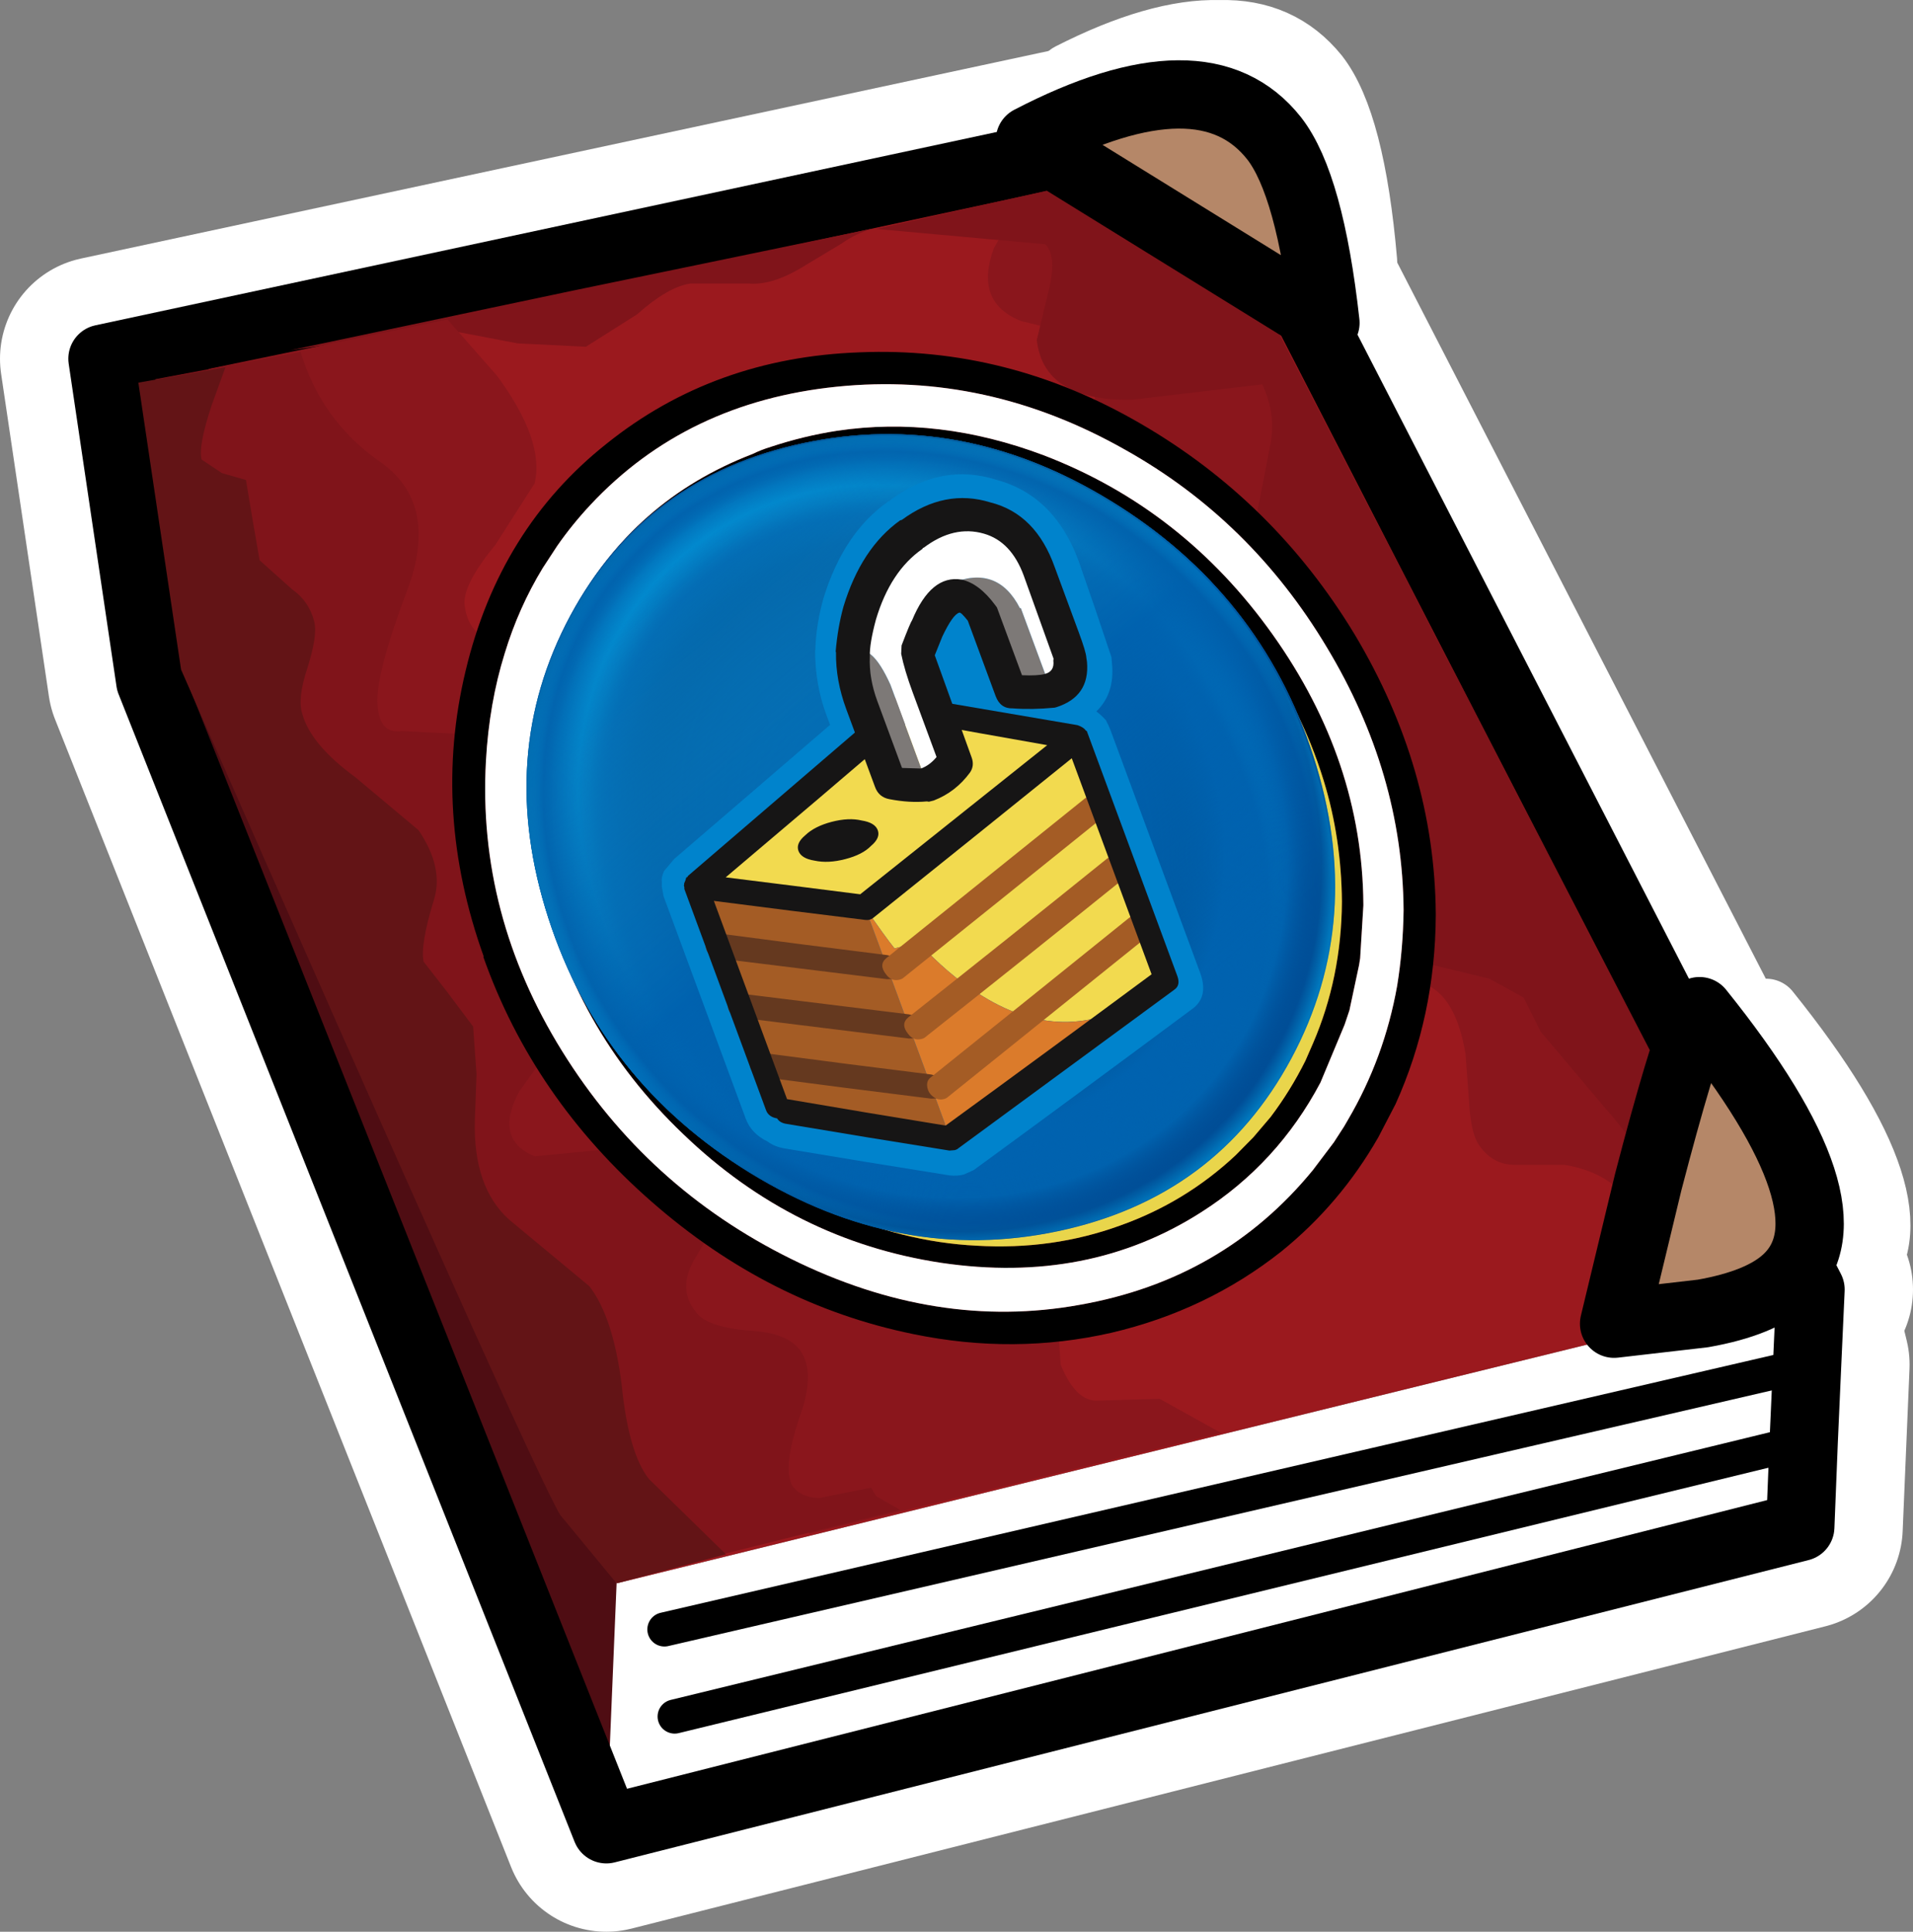 <?xml version="1.0" encoding="UTF-8" standalone="no"?>
<svg
   xmlns:dc="http://purl.org/dc/elements/1.1/"
   xmlns:cc="http://creativecommons.org/ns#"
   xmlns:rdf="http://www.w3.org/1999/02/22-rdf-syntax-ns#"
   xmlns:svg="http://www.w3.org/2000/svg"
   xmlns="http://www.w3.org/2000/svg"
   xmlns:xlink="http://www.w3.org/1999/xlink"
   xmlns:sodipodi="http://sodipodi.sourceforge.net/DTD/sodipodi-0.dtd"
   xmlns:inkscape="http://www.inkscape.org/namespaces/inkscape"
   height="56.552"
   width="56"
   version="1.1"
   id="svg189"
   sodipodi:docname="1.svg"
   inkscape:version="0.92.3 (2405546, 2018-03-11)">
  <rect width="100%" height="100%" fill="#808080" stroke="none"/>
  <sodipodi:namedview
     pagecolor="#ffffff"
     bordercolor="#666666"
     borderopacity="1"
     objecttolerance="10"
     gridtolerance="10"
     guidetolerance="10"
     inkscape:pageopacity="0"
     inkscape:pageshadow="2"
     inkscape:window-width="640"
     inkscape:window-height="480"
     id="namedview191"
     showgrid="false"
     inkscape:zoom="3.7148465"
     inkscape:cx="26.051992"
     inkscape:cy="25.450842"
     inkscape:window-x="539"
     inkscape:window-y="273"
     inkscape:window-maximized="0"
     inkscape:current-layer="svg189" />
  <g
     transform="translate(28,28.552)"
     id="g10">
    <use
       height="56.55"
       transform="translate(-28,-28.55)"
       width="56"
       xlink:href="#shape0"
       id="use2"
       x="0"
       y="0" />
    <use
       height="38"
       transform="translate(1.15,-26.8)"
       width="24.8"
       xlink:href="#shape1"
       id="use4"
       x="0"
       y="0" />
    <use
       height="91.7"
       transform="matrix(0.314,0.043,0,0.314,-14.764,-20.107)"
       width="91.7"
       xlink:href="#sprite0"
       id="use6"
       x="0"
       y="0" />
    <use
       height="678.5"
       transform="matrix(0.033,-0.007,0.011,0.034,-15.678,-13.205)"
       width="678.5"
       xlink:href="#button0"
       id="use8"
       x="0"
       y="0" />
  </g>
  <defs
     id="defs187">
    <g
       id="shape0"
       transform="translate(3,3.55)">
      <path
         d="M 49.4,34.35 49.9,36.4 49.7,41.15 14.75,50 1.4,16.4 0,6.95 32.4,0 50,34.2 Z"
         id="path12"
         inkscape:connector-curvature="0"
         style="fill:none;stroke:#ffffff;stroke-width:6;stroke-linecap:round;stroke-linejoin:round" />
      <path
         d="m 36.9,4.1 q -6.7,-4.25 -8.65,-5.35 l 0.1,-0.05 q 2.55,-1.3 4.35,-1.25 1.7,0 2.7,1.25 1.05,1.35 1.5,5.4"
         id="path14"
         inkscape:connector-curvature="0"
         style="fill:#ffffff;fill-rule:evenodd;stroke:none" />
      <path
         d="m 32.7,-2.55 q 1.75,-0.05 2.8,1.25 1.05,1.35 1.4,5.4 -6.7,-4.25 -8.65,-5.35 m 0.1,-0.05 q 2.55,-1.3 4.35,-1.25 z"
         id="path16"
         inkscape:connector-curvature="0"
         style="fill:none;stroke:#ffffff;stroke-width:2;stroke-linecap:butt;stroke-linejoin:round" />
      <path
         d="m 51.25,33.95 q -0.75,0.7 -2.45,1 l -2.6,0.3 1,-4.15 1.5,-5 q 4.7,5.85 2.55,7.85"
         id="path18"
         inkscape:connector-curvature="0"
         style="fill:#ffffff;fill-rule:evenodd;stroke:none" />
      <path
         d="m 51.25,33.95 q -0.75,0.7 -2.45,1 l -2.6,0.3 1,-4.15 1.5,-5 q 4.7,5.85 2.55,7.85 z"
         id="path20"
         inkscape:connector-curvature="0"
         style="fill:none;stroke:#ffffff;stroke-width:2;stroke-linecap:butt;stroke-linejoin:round" />
      <path
         d="m 49.4,34.35 0.5,2.05 -0.1,2.25 -0.1,2.5 L 14.75,50 15.05,42.8 49.4,34.35 M 16.45,44.15 49.9,36.4 16.45,44.15 m 0.3,2.55 33.05,-8.05 -33.05,8.05"
         id="path22"
         inkscape:connector-curvature="0"
         style="fill:#ffffff;fill-rule:evenodd;stroke:none" />
      <path
         d="M 50,34.2 49.4,34.35 15.05,42.8 0,6.95 32.4,0 50,34.2"
         id="path24"
         inkscape:connector-curvature="0"
         style="fill:#9b191e;fill-rule:evenodd;stroke:none" />
      <path
         d="M 14.75,50 1.4,16.4 0,6.95 15.05,42.8 14.75,50"
         id="path26"
         inkscape:connector-curvature="0"
         style="fill:#4f0d13;fill-rule:evenodd;stroke:none" />
      <path
         d="M 49.9,36.4 50,34.2 m -0.1,2.2 -0.1,2.25 -0.1,2.5 L 14.75,50 1.4,16.4 0,6.95 32.4,0 50,34.2"
         id="path28"
         inkscape:connector-curvature="0"
         style="fill:none;stroke:#000000;stroke-width:2;stroke-linecap:round;stroke-linejoin:round" />
      <path
         d="M 49.8,38.65 16.75,46.7 M 49.9,36.4 16.45,44.15"
         id="path30"
         inkscape:connector-curvature="0"
         style="fill:none;stroke:#000000;stroke-width:1;stroke-linecap:round;stroke-linejoin:round" />
      <path
         d="m 26.1,3.7 0.85,-1.5 4.85,-1.1 17.1,33.3 -3.75,0.95 q 0.25,-1.05 0.1,-2.2 -0.3,-2.25 -2.45,-2.6 h -1.45 q -0.7,0 -1.1,-0.65 Q 40.05,29.55 40,28.65 L 39.9,27.3 q -0.25,-1.5 -1,-1.95 L 36.55,25 33.05,24.7 q -1.7,-0.45 -2.3,-2.2 -0.45,-1.3 -0.35,-3.15 l 0.35,-3.15 0.95,-2.65 q 0.8,-2 0.55,-2.5 Q 32,10.55 30.7,10.2 29.4,9.85 29.05,9.05 V 7.9 q 0.1,-0.8 -0.2,-1.2 -0.2,-0.4 -0.9,-0.6 L 26.9,5.85 Q 25.5,5.3 26.1,3.7"
         id="path32"
         inkscape:connector-curvature="0"
         style="fill:#8a161c;fill-rule:evenodd;stroke:none" />
      <path
         d="m 44,28.9 -1.9,-2.25 -0.5,-1 -1,-0.55 -1.65,-0.4 -1.75,-0.15 q -2.4,-0.3 -3.15,-1 -0.95,-0.9 -0.4,-3 0.15,-0.65 1.5,-3.15 1.05,-1.95 0.85,-3.15 -1.45,-0.3 -1.9,-0.9 -0.55,-0.7 -0.25,-2.15 L 34.2,9.4 Q 34.35,8.55 33.95,7.7 l -3.8,0.45 Q 27.55,8.2 27.35,6.4 L 27.7,4.95 q 0.25,-1 -0.1,-1.35 L 22.65,3.15 31.8,1.1 l 17.25,33.35 -3,0.7 -0.6,-3.8 Q 45.2,30.25 44,28.9 M 22.55,3.15 Q 22.1,3.25 21.6,3.6 l -1,0.6 Q 19.65,4.8 18.95,4.75 H 17.2 q -0.65,0.1 -1.55,0.9 l -1.5,0.95 -2,-0.1 -2.1,-0.4 -3.85,0.5 -0.7,0.1 8.3,-1.75 8.7,-1.8 h 0.05"
         id="path34"
         inkscape:connector-curvature="0"
         style="fill:#80141a;fill-rule:evenodd;stroke:none" />
      <path
         d="m 11.55,7.45 q 1.4,1.9 1.1,3.15 l -1.15,1.8 q -0.95,1.15 -0.9,1.75 0.1,0.9 0.9,1.05 l 1.5,0.45 q 1.1,0.65 0,2.25 -1.4,1.8 -0.9,2.85 0.35,0.8 1.45,0.95 l 1.85,0.4 q 0.9,0.55 1,1.35 v 1.85 l 2.4,0.15 q 1,0.3 0.85,1.95 l -0.55,1.9 q -0.45,1.1 -0.3,1.95 l 1.65,0.3 L 22,32 q 0.85,0.45 0.7,1.2 -0.15,0.95 0.15,1.4 0.5,0.9 1.1,0.5 l 1.1,-1.35 q 1.55,-2.1 2.75,-0.1 0.25,0.35 0.15,1.3 l 0.1,1.45 q 0.45,1.1 1.1,1.05 l 1.8,-0.05 1.8,1 -12.05,2.95 -1.8,-2.3 -1.85,-2.3 -2,-2.15 -1.9,-1.65 q -0.75,-0.85 -1.2,-2.2 l -0.55,-2.5 -0.55,-2.5 Q 10.45,24.1 9.7,22.4 L 8.05,19.3 Q 5.95,15.55 5.4,11.1 L 5.1,9.65 4.35,8.35 3.65,7.8 3.1,7.25 l 7,-1.45 1.45,1.65"
         id="path36"
         inkscape:connector-curvature="0"
         style="fill:#8a161c;fill-rule:evenodd;stroke:none" />
      <path
         d="m 1.45,9.95 0.1,-2.4 4.25,-0.8 q 0.6,2 2.3,3.2 1.75,1.2 0.85,3.7 -0.95,2.5 -0.9,3.4 0.05,0.9 0.7,0.8 l 2,0.1 q 1.1,0.45 1.25,1 l -0.05,1.55 q 0.05,1.1 0.4,1.45 l 1.15,1.1 q 0.65,0.85 0.65,1.7 0,0.75 -0.55,1.7 l -1.4,1.95 q -0.75,1.4 0.45,1.9 l 3.6,-0.35 q 2.35,-0.35 2.05,1.7 l -0.9,1.55 q -0.65,1 0.05,1.75 0.35,0.35 1.45,0.45 1.1,0.05 1.5,0.55 0.5,0.65 0,2 -0.5,1.5 -0.2,2 0.25,0.35 0.8,0.35 l 0.75,-0.15 0.75,-0.15 0.15,0.25 0.7,0.4 -6.8,1.7 -1.1,0.1 0.35,-0.3 -0.1,-1.1 -0.65,-2.15 -1.65,-2.25 q -1.2,-1.45 -1.65,-2.3 -1.1,-2.05 -2,-5.45 L 8.15,23.2 Q 7.85,22.25 6.8,20.65 L 5.3,18.1 Q 5,17.4 4.45,15.2 3.95,13.3 3.45,12.4 L 2.3,11.05 1.45,9.95"
         id="path38"
         inkscape:connector-curvature="0"
         style="fill:#80141a;fill-rule:evenodd;stroke:none" />
      <path
         d="M 3.2,8.3 Q 2.8,9.5 2.9,9.9 l 0.6,0.4 0.7,0.2 0.2,1.2 0.2,1.15 0.95,0.85 Q 6.05,14.05 6.2,14.65 6.3,15.05 6,16 5.7,16.9 5.85,17.35 6.1,18.25 7.4,19.2 l 1.85,1.55 Q 10,21.85 9.7,22.8 9.3,24.1 9.4,24.6 l 0.7,0.9 0.75,1 0.1,1.4 -0.05,1.35 q -0.05,1.95 1,2.9 l 2.35,1.95 q 0.7,0.9 0.95,2.9 0.2,2 0.8,2.75 l 2.25,2.2 -3.2,0.85 -1.65,-2 Q 12.6,39.5 2.3,16.05 L 1.05,7.65 3.6,7.2 3.2,8.3"
         id="path40"
         inkscape:connector-curvature="0"
         style="fill:#631416;fill-rule:evenodd;stroke:none" />
    </g>
    <g
       id="shape1"
       transform="translate(-1.15,26.8)">
      <path
         d="m 9.3,-24.5 q 1.05,1.35 1.5,5.4 l -8.65,-5.35 q 5.1,-2.65 7.15,-0.05"
         id="path43"
         inkscape:connector-curvature="0"
         style="fill:#b58768;fill-rule:evenodd;stroke:none" />
      <path
         d="m 9.3,-24.5 q -2.05,-2.6 -7.15,0.05 l 8.65,5.35 q -0.45,-4.05 -1.5,-5.4 z"
         id="path45"
         inkscape:connector-curvature="0"
         style="fill:none;stroke:#000000;stroke-width:2;stroke-linecap:butt;stroke-linejoin:round" />
      <path
         d="m 20.25,6.05 q 0.95,-3.65 1.5,-5 4.7,5.85 2.55,7.85 -0.75,0.7 -2.45,1 l -2.6,0.3 1,-4.15"
         id="path47"
         inkscape:connector-curvature="0"
         style="fill:#b58768;fill-rule:evenodd;stroke:none" />
      <path
         d="m 20.25,6.05 q 0.95,-3.65 1.5,-5 4.7,5.85 2.55,7.85 -0.75,0.7 -2.45,1 l -2.6,0.3 z"
         id="path49"
         inkscape:connector-curvature="0"
         style="fill:none;stroke:#000000;stroke-width:2;stroke-linecap:butt;stroke-linejoin:round" />
    </g>
    <g
       id="sprite0"
       transform="translate(1,1)">
      <use
         height="91.7"
         transform="translate(-1,-1)"
         width="91.7"
         xlink:href="#shape2"
         id="use52"
         x="0"
         y="0" />
      <use
         height="50.15"
         transform="matrix(1.105,-0.379,0.379,1.105,11.559,24.358)"
         width="39.05"
         xlink:href="#sprite1"
         id="use54"
         x="0"
         y="0" />
    </g>
    <g
       id="shape2"
       transform="translate(1,1)">
      <path
         d="m 83.95,44.75 v 0.15 l -0.3,4.95 -0.1,0.65 -0.9,4.35 -0.45,1.4 -2.25,5.7 q -4,8.1 -11.1,13.6 Q 58.3,83.75 44.6,83.6 30.85,83.4 20.55,74.9 10.15,66.4 7.25,53 5.75,46.35 6.5,40.05 7.25,33.6 10.3,27.55 15.9,16.4 27,10.6 27.8,10.1 28.7,9.7 31.8,8.25 34.9,7.35 44.35,4.65 54.15,7 q 13,3.2 21.35,13.8 8.35,10.6 8.45,23.95 m -2,0.1 V 44.8 Q 81.9,38.9 80.25,33.75 78.1,27.05 73.6,21.6 69.25,16.3 63.25,12.9 57.2,9.4 50.45,8.4 43.45,7.3 36.6,8.95 29.85,10.6 24.05,14.7 l -2.9,2.3 -2,1.9 H 19.1 q -2.5,2.5 -4.55,5.5 -3.9,5.75 -5.4,12.4 -1.6,6.9 -0.45,13.85 1.15,6.85 4.8,12.9 3.5,5.85 8.9,10.1 5.35,4.3 11.8,6.35 6.75,2.15 13.7,1.55 7.05,-0.55 13.35,-3.7 6.1,-3 10.8,-8.05 l 1.65,-1.9 1.6,-2.1 q 1.85,-2.7 3.25,-5.7 l 0.7,-1.7 q 2.65,-6.5 2.7,-13.55 M 87.7,44.8 Q 87.6,32.05 80.55,21.3 73.45,10.4 61.75,5.45 48.85,-0.1 34.85,3.25 20.85,6.6 11.9,17.4 10.2,19.45 8.8,21.65 L 7.45,23.9 Q 5.2,27.9 3.9,32.35 2.45,37.2 2.15,42.6 1.35,57.05 9.25,68.7 17.15,80.35 30.6,85.15 44.15,90 57.5,85.75 70.9,81.55 79.25,70.2 l 1.95,-2.85 0.95,-1.6 0.35,-0.65 q 3.4,-6.25 4.6,-13.15 0.55,-3.45 0.6,-7.1 V 44.8 M 83.15,19.75 q 7.45,11.45 7.55,25 V 44.9 Q 90.65,54.3 86.95,63 l -1.6,3.3 Q 81.8,73 76.3,78.2 69.35,84.65 60.45,87.95 51.4,91.25 42,90.6 28.55,89.7 17.6,81.6 6.55,73.45 1.9,60.9 H 1.95 Q -2.9,48.05 0.25,34.5 3.4,20.8 13.4,11.5 23.4,2.1 37,-0.25 50.75,-2.7 63.15,2.8 q 12.45,5.5 20,16.95"
         id="path57"
         inkscape:connector-curvature="0"
         style="fill:#000000;fill-rule:evenodd;stroke:none" />
      <path
         d="M 81.95,44.85 Q 81.9,51.9 79.25,58.4 l -0.7,1.7 q -1.4,3 -3.25,5.7 l -1.6,2.1 -1.65,1.9 q -4.7,5.05 -10.8,8.05 Q 54.95,81 47.9,81.55 40.95,82.15 34.2,80 27.75,77.95 22.4,73.65 17,69.4 13.5,63.55 9.85,57.5 8.7,50.65 7.55,43.7 9.15,36.8 q 1.5,-6.65 5.4,-12.4 2.05,-3 4.55,-5.5 h 0.05 l 2,-1.9 2.9,-2.3 Q 29.85,10.6 36.6,8.95 43.45,7.3 50.45,8.4 q 6.75,1 12.8,4.5 6,3.4 10.35,8.7 4.5,5.45 6.65,12.15 1.65,5.15 1.7,11.05 v 0.05"
         id="path59"
         inkscape:connector-curvature="0"
         style="fill:#e9d54b;fill-rule:evenodd;stroke:none" />
      <path
         d="M 83.95,44.75 Q 83.85,31.4 75.5,20.8 67.15,10.2 54.15,7 44.35,4.65 34.9,7.35 31.8,8.25 28.7,9.7 27.8,10.1 27,10.6 15.9,16.4 10.3,27.55 7.25,33.6 6.5,40.05 5.75,46.35 7.25,53 q 2.9,13.4 13.3,21.9 10.3,8.5 24.05,8.7 13.7,0.15 24.25,-8.05 7.1,-5.5 11.1,-13.6 l 2.25,-5.7 0.45,-1.4 0.9,-4.35 0.1,-0.65 0.3,-4.95 v -0.15 m 3.75,0.05 v 0.05 q -0.05,3.65 -0.6,7.1 -1.2,6.9 -4.6,13.15 l -0.35,0.65 -0.95,1.6 -1.95,2.85 Q 70.9,81.55 57.5,85.75 44.15,90 30.6,85.15 17.15,80.35 9.25,68.7 1.35,57.05 2.15,42.6 2.45,37.2 3.9,32.35 5.2,27.9 7.45,23.9 L 8.8,21.65 q 1.4,-2.2 3.1,-4.25 8.95,-10.8 22.95,-14.15 14,-3.35 26.9,2.2 11.7,4.95 18.8,15.85 7.05,10.75 7.15,23.5"
         id="path61"
         inkscape:connector-curvature="0"
         style="fill:#ffffff;fill-rule:evenodd;stroke:none" />
    </g>
    <g
       id="sprite1"
       transform="translate(-3.85,-1.6)">
      <use
         height="50.15"
         transform="translate(3.85,1.6)"
         width="39.05"
         xlink:href="#shape3"
         id="use64"
         x="0"
         y="0" />
    </g>
    <g
       id="shape3"
       transform="translate(-3.85,-1.6)">
      <path
         d="m 4.85,26.2 21.75,-9.65 13.35,5.65 -0.1,20.65 -2.1,0.75 -1.9,0.2 q -7.1,0 -12.35,-4.7 -4.8,-4.4 -5.3,-8.2 L 17.7,31.1 4.85,26.2"
         id="path67"
         inkscape:connector-curvature="0"
         style="fill:#fbe462;fill-rule:evenodd;stroke:none" />
      <path
         d="m 17.7,31.1 0.5,-0.2 q 0.5,3.8 5.3,8.2 5.25,4.7 12.35,4.7 L 37.75,43.6 17.8,50.75 17.7,31.1"
         id="path69"
         inkscape:connector-curvature="0"
         style="fill:#ef9928;fill-rule:evenodd;stroke:none" />
      <path
         d="M 4.85,26.2 17.7,31.1 17.8,50.75 4.9,45.1 4.85,26.2"
         id="path71"
         inkscape:connector-curvature="0"
         style="fill:#c2792a;fill-rule:evenodd;stroke:none" />
      <path
         d="m 5.3,31.3 13.1,5.15 M 5.15,36.3 18.25,41.45 M 5.3,41.4 18.4,46.55"
         id="path73"
         inkscape:connector-curvature="0"
         style="fill:none;stroke:#824f24;stroke-width:2;stroke-linecap:round;stroke-linejoin:round" />
      <path
         d="M 18.45,46.55 39.3,38.25 M 18.45,36.45 39.3,28.15 M 18.55,41.45 39.4,33.15"
         id="path75"
         inkscape:connector-curvature="0"
         style="fill:none;stroke:#c2792a;stroke-width:2;stroke-linecap:round;stroke-linejoin:round" />
      <path
         d="M 4.85,26.2 17.7,31.1 39.95,22.2 26.6,16.55 4.85,26.2 4.9,45.1 l 12.9,5.65 22.05,-7.9 0.1,-20.65"
         id="path77"
         inkscape:connector-curvature="0"
         style="fill:none;stroke:#000000;stroke-width:2;stroke-linecap:round;stroke-linejoin:round" />
      <path
         d="m 24.8,10.55 q 0.85,-2.15 2.55,-3.85 4.05,-4.1 8.9,-4.1 1.5,0 2.9,0.75 1.3,0.75 1.95,1.8 0.55,0.9 0.75,2.45 l -0.15,9.25 -1.05,1 -1.45,0.4 H 38.9 L 39.1,12.9 38.9,10.15 Q 38.65,9.2 38,8.75 37.3,8.25 36.95,8.2 L 35.9,8.15 34.75,8.45 34.2,8.85 q -0.85,0.1 -1.95,0.95 -1.2,0.85 -2.65,2.95 l 0.05,8.9 q -1.1,1.1 -2.7,1.3 H 26.3 L 26.35,19 26.25,15.3 25.75,12.6 Q 25.6,11.65 24.8,10.55"
         id="path79"
         inkscape:connector-curvature="0"
         style="fill:#ffffff;fill-rule:evenodd;stroke:none" />
      <path
         d="m 15.2,26.5 q -0.95,-0.4 -0.95,-0.95 0,-0.6 0.95,-1.05 1.05,-0.5 2.5,-0.5 1.45,0 2.45,0.5 1.05,0.45 1.05,1.05 0,0.55 -1.05,0.95 L 17.7,27 q -1.45,0 -2.5,-0.5"
         id="path81"
         inkscape:connector-curvature="0"
         style="fill:#000000;fill-rule:evenodd;stroke:none" />
      <path
         d="m 24.8,10.55 q 0.8,1.1 0.95,2.05 l 0.5,2.7 0.1,3.7 -0.05,3.95 Q 24.85,22.85 23.75,21.8 23.3,15.65 24.2,12.15 l 0.6,-1.6 m 9.4,-1.7 0.55,-0.4 1.15,-0.3 1.05,0.05 q 0.35,0.05 1.05,0.55 0.65,0.45 0.9,1.4 l 0.2,2.75 -0.2,5.35 Q 37,18.25 35.75,17 36.05,10.6 35.6,9.7 35.15,8.75 34.3,8.85 h -0.1"
         id="path83"
         inkscape:connector-curvature="0"
         style="fill:#989898;fill-rule:evenodd;stroke:none" />
      <path
         d="m 38.9,18.25 h 0.3 l 1.45,-0.4 1.05,-1 0.15,-9.25 Q 41.65,6.05 41.1,5.15 40.45,4.1 39.15,3.35 37.75,2.6 36.25,2.6 q -4.85,0 -8.9,4.1 -1.7,1.7 -2.55,3.85 l -0.6,1.6 q -0.9,3.5 -0.45,9.65 1.1,1.05 2.55,1.15 h 0.65 q 1.6,-0.2 2.7,-1.3 l -0.05,-8.9 q 1.45,-2.1 2.65,-2.95 1.1,-0.85 1.95,-0.95 m 4.7,9.4 Q 37,18.25 35.75,17 36.05,10.6 35.6,9.7 35.15,8.75 34.3,8.85 h -0.1"
         id="path85"
         inkscape:connector-curvature="0"
         style="fill:none;stroke:#000000;stroke-width:2;stroke-linecap:round;stroke-linejoin:round" />
    </g>
    <g
       id="button0"
       transform="translate(327.9,352.2)">
      <use
         height="678.5"
         transform="translate(-327.9,-352.2)"
         width="678.5"
         xlink:href="#shape4"
         id="use88"
         x="0"
         y="0" />
    </g>
    <g
       id="shape4"
       transform="translate(327.9,352.2)">
      <path
         d="m -228.65,-252 q 99.15,-99.15 239.35,-99.15 140.2,0 239.3,99.15 99.15,99.1 99.15,239.3 0,140.2 -99.15,239.35 -99.1,99.1 -239.3,99.1 -140.2,0 -239.35,-99.1 -99.1,-99.15 -99.1,-239.35 0,-140.2 99.1,-239.3"
         id="path91"
         inkscape:connector-curvature="0"
         style="fill:url(#gradient0);fill-rule:evenodd;stroke:none" />
      <path
         d="m 250,-252.05 q 99.15,99.15 99.15,239.35 0,140.2 -99.15,239.3 -99.1,99.15 -239.3,99.15 -140.2,0 -239.35,-99.15 -99.1,-99.1 -99.1,-239.3 0,-140.2 99.1,-239.35 99.15,-99.1 239.35,-99.1 140.2,0 239.3,99.1"
         id="path93"
         inkscape:connector-curvature="0"
         style="fill:url(#gradient1);fill-rule:evenodd;stroke:none" />
      <path
         d="m 251.2,-252.85 q 37.55,37.55 60.95,80.95 36.55,76.8 31.75,168.45 -7.65,144.7 -114,241.65 -74.75,68.1 -167.45,84.65 -24.85,3.45 -51.1,3.45 -140.55,0 -239.95,-99.3 -99.3,-99.45 -99.3,-239.95 0,-140.55 99.3,-239.9 99.4,-99.35 239.95,-99.35 140.55,0 239.85,99.35"
         id="path95"
         inkscape:connector-curvature="0"
         style="fill:url(#gradient2);fill-rule:evenodd;stroke:none" />
      <path
         d="m 251.2,-252.85 q 99.4,99.35 99.4,239.9 0,140.5 -99.4,239.95 -99.3,99.3 -239.85,99.3 -140.55,0 -239.95,-99.3 -99.3,-99.45 -99.3,-239.95 0,-140.55 99.3,-239.9 99.4,-99.35 239.95,-99.35 140.55,0 239.85,99.35"
         id="path97"
         inkscape:connector-curvature="0"
         style="fill:url(#gradient3);fill-rule:evenodd;stroke:none" />
      <path
         d="m 251.2,-252.85 q 99.4,99.35 99.4,239.9 0,140.5 -99.4,239.95 -99.3,99.3 -239.85,99.3 -140.55,0 -239.95,-99.3 -99.3,-99.45 -99.3,-239.95 0,-140.55 99.3,-239.9 99.4,-99.35 239.95,-99.35 140.55,0 239.85,99.35"
         id="path99"
         inkscape:connector-curvature="0"
         style="fill:url(#gradient4);fill-rule:evenodd;stroke:none" />
      <path
         d="m 251.2,-252.85 q 99.4,99.35 99.4,239.9 0,140.5 -99.4,239.95 -99.3,99.3 -239.85,99.3 -140.55,0 -239.95,-99.3 -99.3,-99.45 -99.3,-239.95 0,-140.55 99.3,-239.9 99.4,-99.35 239.95,-99.35 140.55,0 239.85,99.35"
         id="path101"
         inkscape:connector-curvature="0"
         style="fill:url(#gradient5);fill-rule:evenodd;stroke:none" />
      <path
         d="m -228.65,-252 q 99.15,-99.15 239.35,-99.15 140.2,0 239.3,99.15 99.15,99.1 99.15,239.3 0,140.2 -99.15,239.35 -99.1,99.1 -239.3,99.1 -140.2,0 -239.35,-99.1 -99.1,-99.15 -99.1,-239.35 0,-140.2 99.1,-239.3"
         id="path103"
         inkscape:connector-curvature="0"
         style="fill:url(#gradient6);fill-rule:evenodd;stroke:none" />
      <path
         d="M 79.4,-255.6 Q 44.45,-242.25 18,-203.3 7.55,-188 1.55,-172.9 v 0.75 q -7.2,21.05 -6.35,41.05 l 1.45,33.25 q -92.9,45.6 -185.8,90.45 l 7.95,182 2.25,0.65 1.65,3.6 123.7,47.95 214.8,-87.95 -8.75,-199.8 Q 100.4,-81.6 47.6,-103.05 l -1.3,-29.6 q -0.7,-15.5 0.95,-28.2 0.65,-2.2 0.55,-4.45 l 2.75,-4.6 7.05,-9.15 -0.5,-11.1 11.1,-0.5 q 7.05,-7.75 12.9,-10.95 l 3.75,-15 q 10.6,5.45 20.5,11 7.55,3.35 14.1,17.9 0.85,1.45 0.9,2.95 l 2.9,65.85 29.1,4.6 q 16.95,-1.5 19.95,-17.15 0.75,-0.75 0.7,-2.25 -0.9,-37.05 -2.55,-74.75 -0.85,-36.3 -26.55,-47.8 -25.85,-15.9 -62.3,-0.95 l -2.2,1.6 m -11.15,-35.85 q 52.4,-21.6 93.45,1.8 44,22.55 46.5,79.55 1.05,41.45 1.4,82.95 l -1.25,5.2 q -5.6,24.75 -25.85,36 2.35,2.85 3.95,5.75 l 1.6,2.9 q 1,5.15 1.2,9.6 l 9.2,210.1 q 0.9,21.45 -17.3,28.2 -111.4,46.35 -223.6,92.05 l -9.5,1.9 q -5.95,0.25 -11.95,-1.7 -64.85,-24.6 -129.7,-49.9 -8.3,-3.35 -12.2,-8.4 -11.55,-9.1 -12.15,-22.45 l -8.45,-193.1 1.15,-8.15 1.3,-3.8 q 0.6,-3.7 4.85,-8.35 l 11.55,-7.9 165.4,-81.4 -0.4,-8.85 q -1.15,-26.65 8,-53.75 0.75,-0.8 0.7,-1.5 7.3,-19.6 20.5,-39.45 34.2,-48.95 79.4,-66.5 1.45,-0.05 2.2,-0.8"
         id="path105"
         inkscape:connector-curvature="0"
         style="fill:#0083cc;fill-rule:evenodd;stroke:none" />
      <path
         d="M 147.35,151.2 Q 65.3,181.35 8.1,120.45 -11.2,100.65 -27.35,69.65 l -21.35,0.9 Q -53.6,58.95 -62.1,32.8 -129.5,9.95 -196.9,-13.65 -85.7,-67.9 24.8,-122.2 q 67.55,27.3 134.35,53.9 l 9.2,209.8 q -10.15,4.85 -21,9.7"
         id="path107"
         inkscape:connector-curvature="0"
         style="fill:#f2da4f;fill-rule:evenodd;stroke:none" />
      <path
         d="m -62.1,32.8 8.8,201.7 -129.8,-51.1 -5.4,-4.9 -8.4,-192.15 q 67.4,23.6 134.8,46.45"
         id="path109"
         inkscape:connector-curvature="0"
         style="fill:#a45c25;fill-rule:evenodd;stroke:none" />
      <path
         d="m 8.1,120.45 q 57.2,60.9 139.25,30.75 -99.95,42 -200.65,83.3 L -62.1,32.8 q 8.5,26.15 13.4,37.75 l 21.35,-0.9 q 16.15,31 35.45,50.8"
         id="path111"
         inkscape:connector-curvature="0"
         style="fill:#db7b2b;fill-rule:evenodd;stroke:none" />
      <path
         d="m -191.4,28.15 q 67.4,23.6 134.8,46.5 9.75,3.95 6.45,12.95 -1.9,6.7 -9.25,7.05 l -3.75,-0.6 -134.75,-45.7 q -9.75,-4.05 -6.5,-13.75 3.3,-9 13,-6.45 m 2.3,52.3 134.75,45.7 q 9.75,3.95 6.45,12.95 -1.9,6.75 -9.25,7.1 l -3.75,-0.6 -134.75,-45.75 q -9.75,-4 -6.45,-13 4,-9.75 13,-6.4 m 2.25,51.5 q 67.4,23.6 134.75,46.45 9.8,4 6.5,12.95 -2.65,6.8 -9.25,7.1 l -3.75,-0.6 Q -125.95,175 -193.4,151.4 q -3.7,-0.6 -6.1,-4.9 -1.65,-4.35 -0.35,-8.1 4,-9.75 13,-6.45"
         id="path113"
         inkscape:connector-curvature="0"
         style="fill:#65391f;fill-rule:evenodd;stroke:none" />
      <path
         d="m 158.45,1.05 q -103.35,47.3 -207.5,94.6 -1.4,0.8 -3.65,0.9 -7.35,0.3 -9.85,-6.2 -4.1,-9.4 4.55,-13.45 l 207.55,-94.65 q 9.4,-4.1 14.25,5.3 4.1,8.6 -5.35,13.5 m 2.3,52.25 Q 57.4,100.6 -46.8,147.2 q -1.4,0.8 -3.65,0.9 -7.35,0.3 -9.85,-6.25 -4.1,-9.35 4.6,-13.45 104.15,-46.6 207.5,-93.9 10.2,-4.1 14.25,4.55 4.1,9.4 -5.3,14.25 m 2.25,51.55 -207.5,94.6 q -1.4,0.8 -3.65,0.9 -6.6,0.3 -9.85,-6.2 -1.65,-3.6 -0.35,-8.1 1.3,-3.75 4.9,-5.35 104.15,-47.35 207.55,-94.65 9.4,-4.1 14.25,5.3 4.05,8.6 -5.35,13.5"
         id="path115"
         inkscape:connector-curvature="0"
         style="fill:#a45c25;fill-rule:evenodd;stroke:none" />
      <path
         d="M 149.5,-52.4 Q 46.15,-5.1 -58.05,42.25 q -3.6,1.6 -7.35,0.3 -59.9,-20.25 -120.5,-41.2 l 7.5,172.25 q 62.3,24.55 124.55,48.4 105.8,-42.95 211.6,-86.7 L 149.5,-52.4 m 29.15,193.45 q 0.35,8.1 -6.15,10.55 l -221.8,90.85 q -1.4,0.8 -3.6,0.9 l -4.5,-0.55 q -64.45,-24.45 -129,-49.7 -4.5,-2 -5.4,-5.65 -6.75,-2.65 -7,-8.5 l -8.4,-192.15 q 0.65,-1.5 0.55,-3 0.75,-0.8 0.7,-1.5 2.1,-2.3 3.5,-4.6 h 0.7 q 0.75,-0.05 0.75,-0.75 l 220.9,-108.5 q 5.1,-1.75 8.15,0.35 l 135.1,53.1 q 4.55,2.75 5.4,5.65 l 0.75,0.75 9.35,212.75 M -169.75,-15.6 q 53.95,18.35 107.1,36.65 l 195.3,-88.2 Q 79.35,-88.4 25.3,-110.4 q -97.5,47.75 -195.05,94.8"
         id="path117"
         inkscape:connector-curvature="0"
         style="fill:#161515;fill-rule:evenodd;stroke:none" />
      <path
         d="m 101.6,-203 -5.8,1.75 q -4.4,0.9 -5.65,5.4 -7.8,6.95 -16.4,13.25 l -16.9,0.75 q 19.95,-15.6 39.1,-32 43.95,-7.75 50.85,31.75 l 0.75,-0.05 3.15,71.4 q -17.1,-2.2 -32.75,-5.9 L 115,-184.4 q -0.6,-13.25 -11.1,-17.95 -0.75,0 -2.3,-0.65 m -79.1,146.5 -0.75,0.05 Q 9.15,-58.1 -6.65,-64 l -2.95,-67.75 q -0.95,-21.35 6.25,-42.35 17.45,-7.35 22.1,31.5 l 3.75,86.1"
         id="path119"
         inkscape:connector-curvature="0"
         style="fill:#7d7977;fill-rule:evenodd;stroke:none" />
      <path
         d="m 79.2,-261.05 q 38.35,-16.4 64.9,0.1 29.4,14.95 29.5,51.85 1.7,38.3 2.65,75.85 0.05,1.45 -0.65,2.25 -4.4,17.85 -24.9,20.25 l -3.15,-71.4 -0.75,0.05 q -6.9,-39.5 -50.85,-31.75 -19.15,16.4 -39.1,32 l -0.05,-0.75 q -4.15,6.85 -5.85,17.95 -1.6,14.05 -0.1,31 l 2.75,63.3 q -15.7,12.5 -31.1,13.85 l -3.75,-86.1 q -4.65,-38.85 -22.1,-31.5 7.3,-18.75 17.05,-31.7 27.7,-41 63.3,-54.4 1.45,-0.05 2.2,-0.85"
         id="path121"
         inkscape:connector-curvature="0"
         style="fill:#ffffff;fill-rule:evenodd;stroke:none" />
      <path
         d="m 72.45,-273.5 q 44.2,-18.1 78.25,1.05 34.65,16.95 36,63.3 l 2.45,56.7 q 0.75,16.9 -0.5,21.4 l -0.65,3.7 q -6.85,28.35 -37.7,31.2 l -1.45,0.05 q -19.3,-2.1 -35,-6.6 -10.35,-1.8 -10.85,-12.85 L 100.15,-181 q -3.3,-8 -4.8,-7.95 -5.9,0.25 -20.65,16.4 l -11.25,13.75 3.15,88.45 q 0.35,7.3 -5.35,12 -17.1,13.3 -37.65,16.4 l -4.35,0.15 -1.6,-0.6 q -14.8,-1.6 -30.6,-8.25 -8.2,-3.4 -8.55,-12.2 l -3,-67.7 q -1.1,-25.05 6.75,-47.5 l -0.05,-0.7 Q -9.75,-197.6 0.65,-213.5 31.1,-257.65 71,-273.45 l 1.45,-0.05 M 9.2,-168.9 q -6.6,17.25 -5.75,37.15 L 6,-73.6 21.65,-69.9 Q 29.7,-71 37.6,-76.5 l -2.45,-55.95 q -0.85,-19.85 0.8,-33.25 l 2.6,-6.7 q 13.3,-16.85 15.4,-18.4 28.05,-33.65 52,-24.4 13.6,6 21.15,26.35 l 0.8,2.2 2.6,58.85 q 12.65,3.2 19.35,2.9 8.8,-0.4 10.6,-9.35 l 0.7,-1.5 -2.45,-72.2 q -1.3,-29.4 -21.65,-40.35 -22.7,-12.25 -53.85,0.95 h -0.7 l -0.75,0.75 q -32.65,12.5 -57.55,49 -11.8,18.2 -15,28.7"
         id="path123"
         inkscape:connector-curvature="0"
         style="fill:#161515;fill-rule:evenodd;stroke:none" />
      <path
         d="m -91.45,-13.85 q -10.5,-3.95 -10.8,-10.6 -0.3,-6.6 9.85,-11.45 10.05,-5.6 25.5,-6.3 15.5,-0.65 25.3,4.05 10.45,3.95 10.75,10.55 0.3,6.65 -9.8,11.5 -9.35,5.6 -24.85,6.25 -15.45,0.7 -25.95,-4"
         id="path125"
         inkscape:connector-curvature="0"
         style="fill:#161515;fill-rule:evenodd;stroke:none" />
    </g>
    <radialGradient
       cx="0"
       cy="0"
       gradientTransform="matrix(0,-0.417,0.417,0,10.7,-12.7)"
       gradientUnits="userSpaceOnUse"
       id="gradient0"
       r="819.2"
       spreadMethod="pad">
      <stop
         offset="0.157"
         stop-color="#0062af"
         id="stop128" />
      <stop
         offset="0.749"
         stop-color="#0060ac"
         id="stop130" />
      <stop
         offset="1.0"
         stop-color="#005093"
         id="stop132" />
    </radialGradient>
    <radialGradient
       cx="0"
       cy="0"
       gradientTransform="matrix(0.417,0,0,0.417,10.7,-12.7)"
       gradientUnits="userSpaceOnUse"
       id="gradient1"
       r="819.2"
       spreadMethod="pad">
      <stop
         offset="0.945"
         stop-color="#ffffff"
         stop-opacity="0.0"
         id="stop135" />
      <stop
         offset="1.0"
         stop-color="#0097dc"
         stop-opacity="0.2"
         id="stop137" />
    </radialGradient>
    <linearGradient
       gradientTransform="matrix(0.022,-0.426,0.421,0.022,-1,-21.65)"
       gradientUnits="userSpaceOnUse"
       id="gradient2"
       spreadMethod="pad"
       x1="-819.2"
       x2="819.2">
      <stop
         offset="0.051"
         stop-color="#0062af"
         stop-opacity="0.0"
         id="stop140" />
      <stop
         offset="1.0"
         stop-color="#00aeef"
         stop-opacity="0.631"
         id="stop142" />
    </linearGradient>
    <radialGradient
       cx="0"
       cy="0"
       gradientTransform="matrix(0.21,-0.46,0.447,0.206,13.55,14.85)"
       gradientUnits="userSpaceOnUse"
       id="gradient3"
       r="819.2"
       spreadMethod="pad">
      <stop
         offset="0.678"
         stop-color="#0062af"
         id="stop145" />
      <stop
         offset="0.827"
         stop-color="#009fe3"
         id="stop147" />
      <stop
         offset="0.894"
         stop-color="#0062af"
         stop-opacity="0.706"
         id="stop149" />
      <stop
         offset="0.969"
         stop-color="#005093"
         stop-opacity="0.298"
         id="stop151" />
    </radialGradient>
    <radialGradient
       cx="0"
       cy="0"
       gradientTransform="matrix(0.16,-0.418,0.416,0.154,2.8,-25.25)"
       gradientUnits="userSpaceOnUse"
       id="gradient4"
       r="819.2"
       spreadMethod="pad">
      <stop
         offset="0.0"
         stop-color="#0062af"
         stop-opacity="0.0"
         id="stop154" />
      <stop
         offset="0.231"
         stop-color="#0062af"
         stop-opacity="0.576"
         id="stop156" />
      <stop
         offset="0.584"
         stop-color="#005093"
         stop-opacity="0.459"
         id="stop158" />
      <stop
         offset="0.714"
         stop-color="#0062af"
         id="stop160" />
      <stop
         offset="0.784"
         stop-color="#0062af"
         stop-opacity="0.0"
         id="stop162" />
      <stop
         offset="0.859"
         stop-color="#0062ae"
         id="stop164" />
      <stop
         offset="0.937"
         stop-color="#003377"
         id="stop166" />
      <stop
         offset="1.0"
         stop-color="#005093"
         stop-opacity="0.0"
         id="stop168" />
    </radialGradient>
    <linearGradient
       gradientTransform="matrix(-0.354,-0.735,0.386,-0.185,10.55,-5.05)"
       gradientUnits="userSpaceOnUse"
       id="gradient5"
       spreadMethod="pad"
       x1="-819.2"
       x2="819.2">
      <stop
         offset="0.333"
         stop-color="#0062af"
         stop-opacity="0.0"
         id="stop171" />
      <stop
         offset="0.522"
         stop-color="#0062af"
         stop-opacity="0.914"
         id="stop173" />
      <stop
         offset="0.776"
         stop-color="#159fce"
         stop-opacity="0.0"
         id="stop175" />
    </linearGradient>
    <radialGradient
       cx="0"
       cy="0"
       gradientTransform="matrix(0,-0.417,0.417,0,10.7,-12.7)"
       gradientUnits="userSpaceOnUse"
       id="gradient6"
       r="819.2"
       spreadMethod="pad">
      <stop
         offset="0.157"
         stop-color="#0062af"
         stop-opacity="0.0"
         id="stop178" />
      <stop
         offset="0.839"
         stop-color="#0061ae"
         stop-opacity="0.0"
         id="stop180" />
      <stop
         offset="0.953"
         stop-color="#0060ac"
         stop-opacity="0.604"
         id="stop182" />
      <stop
         offset="1.0"
         stop-color="#0097dc"
         stop-opacity="0.298"
         id="stop184" />
    </radialGradient>
  </defs>
</svg>

